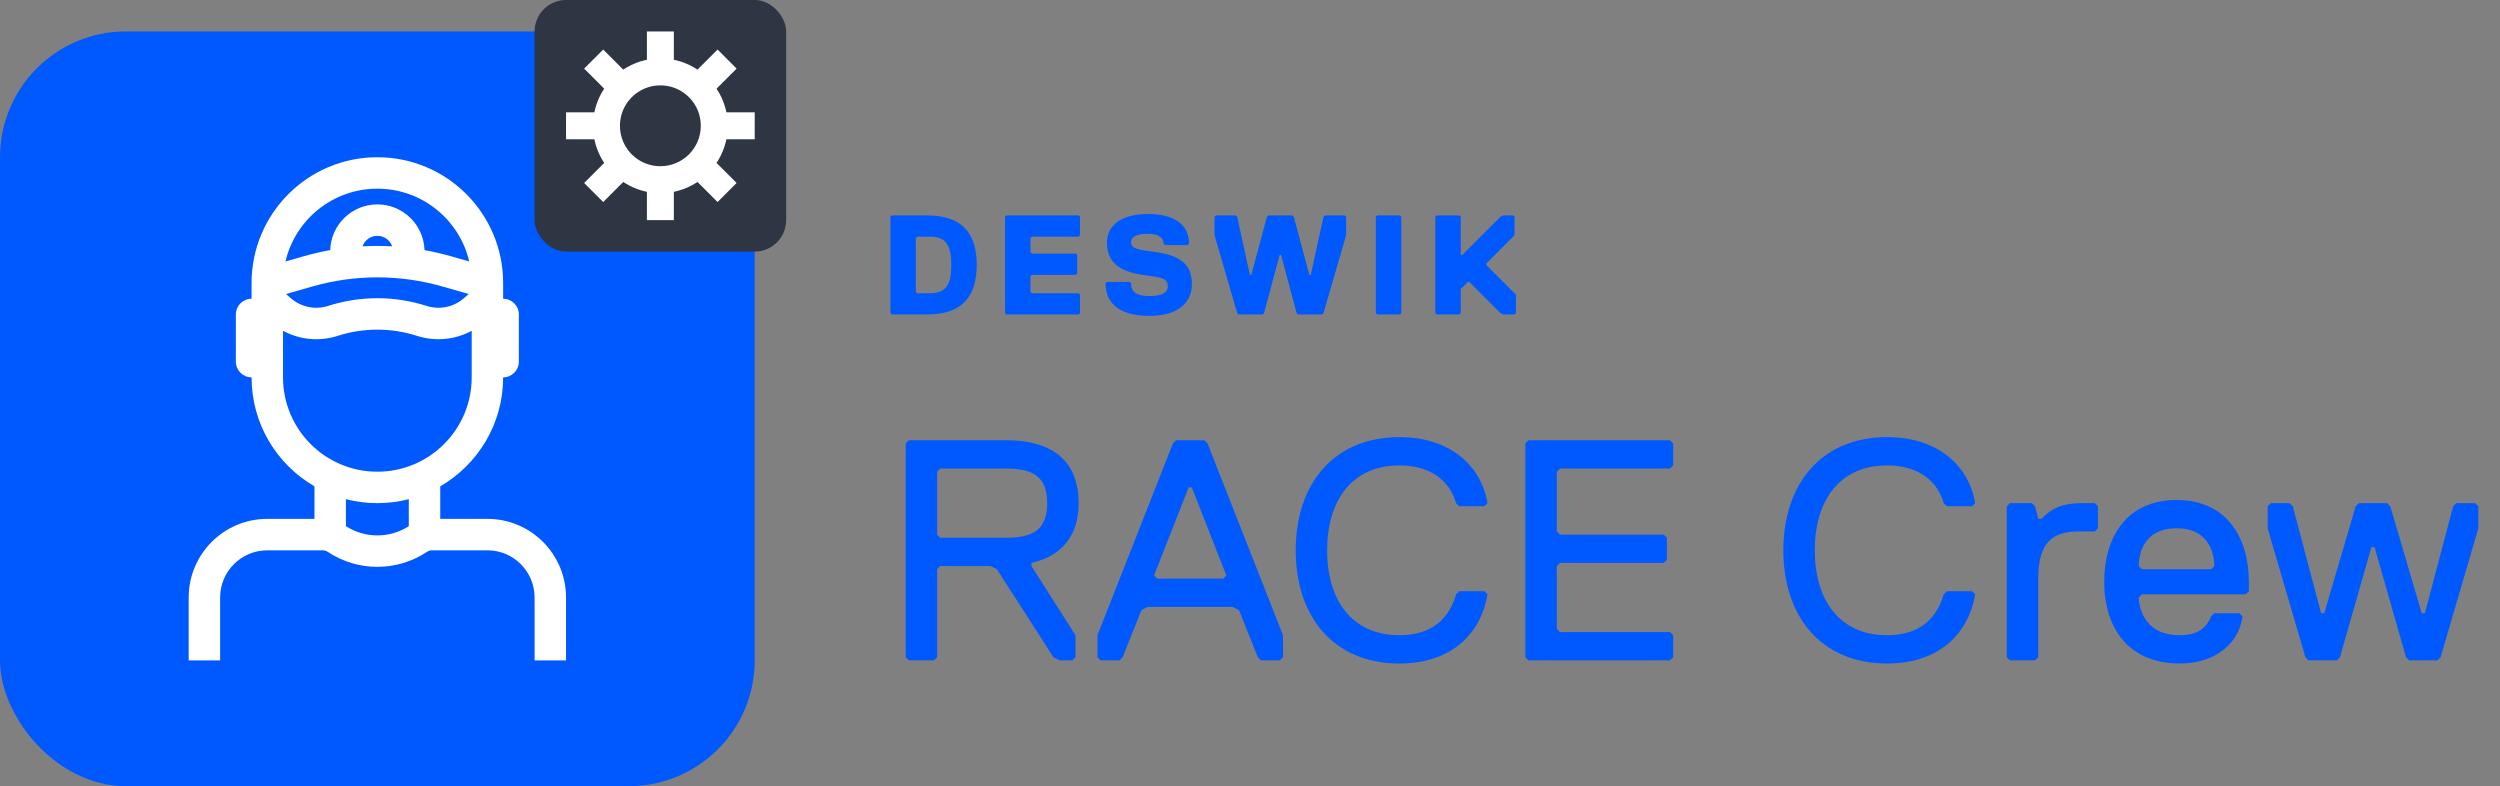 <svg width="159" height="50" viewBox="0 0 159 50" fill="none" xmlns="http://www.w3.org/2000/svg">
<rect x="0" y="0" width="159" height="50" fill="#808080" stroke="none"/>
<rect y="2" width="48" height="48" rx="8" fill="#0059FF"/>
<path fill-rule="evenodd" clip-rule="evenodd" d="M24 10C19.582 10 16 13.582 16 18V19C15.448 19 15 19.448 15 20V23C15 23.552 15.448 24 16 24C16 26.961 17.609 29.547 20 30.93V33H17C14.239 33 12 35.239 12 38V42H14V38C14 36.343 15.343 35 17 35H20.526C20.638 35 20.747 35.033 20.84 35.095C22.753 36.371 25.247 36.371 27.16 35.095C27.253 35.033 27.362 35 27.474 35H31C32.657 35 34 36.343 34 38V42H36V38C36 35.239 33.761 33 31 33H28V30.93C30.391 29.547 32 26.961 32 24C32.552 24 33 23.552 33 23V20C33 19.448 32.552 19 32 19V18C32 13.582 28.418 10 24 10ZM26 31.748V33.464C24.782 34.248 23.218 34.248 22 33.464V31.748C22.639 31.913 23.309 32 24 32C24.691 32 25.361 31.913 26 31.748ZM18.157 16.629C18.777 13.976 21.158 12 24 12C26.842 12 29.223 13.976 29.843 16.629L28.67 16.294C28.118 16.137 27.56 16.008 26.999 15.907C26.949 14.293 25.626 13 24 13C22.374 13 21.051 14.293 21.001 15.907C20.44 16.008 19.882 16.137 19.33 16.294L18.157 16.629ZM24 15C24.435 15 24.806 15.278 24.943 15.666C24.315 15.632 23.685 15.632 23.057 15.666C23.194 15.278 23.565 15 24 15ZM18 24V21.04C19.057 21.61 20.313 21.735 21.482 21.36C23.119 20.834 24.881 20.834 26.518 21.36C27.687 21.735 28.943 21.61 30 21.04V24C30 27.314 27.314 30 24 30C20.686 30 18 27.314 18 24ZM28.121 18.217L29.812 18.701L29.485 18.981C28.836 19.538 27.944 19.718 27.13 19.456C25.095 18.802 22.905 18.802 20.87 19.456C20.055 19.718 19.164 19.538 18.515 18.981L18.187 18.701L19.879 18.217C22.573 17.448 25.428 17.448 28.121 18.217Z" fill="white"/>
<path d="M62.12 16.85C62.12 18.83 61.22 20 58.97 20H56.72L56.63 19.91V13.79L56.72 13.7H58.97C61.22 13.7 62.12 14.87 62.12 16.85ZM60.5 16.85C60.5 15.41 60.05 15.05 59.06 15.05H58.34L58.25 15.14V18.56L58.34 18.65H59.06C60.05 18.65 60.5 18.29 60.5 16.85ZM68.69 19.91L68.6 20H64.01L63.92 19.91V13.79L64.01 13.7H68.6L68.69 13.79V14.96L68.6 15.05H65.63L65.54 15.14V16.04L65.63 16.13H68.42L68.51 16.22V17.39L68.42 17.48H65.63L65.54 17.57V18.56L65.63 18.65H68.6L68.69 18.74V19.91ZM74.273 18.2C74.273 17.75 73.913 17.66 73.283 17.57L72.653 17.48C70.763 17.21 70.403 16.31 70.403 15.41C70.403 14.42 71.213 13.61 73.013 13.61C74.633 13.61 75.623 14.24 75.623 15.5L75.533 15.59H74.093L74.003 15.5C74.003 15.14 73.733 14.87 73.013 14.87C72.293 14.87 71.933 15.05 71.933 15.41C71.933 15.77 72.293 15.86 72.923 15.95L73.553 16.04C75.443 16.31 75.803 17.12 75.803 18.11C75.803 19.1 75.083 20.09 73.103 20.09C71.303 20.09 70.313 19.37 70.313 18.02L70.403 17.93H71.843L71.933 18.02C71.933 18.56 72.293 18.83 73.103 18.83C73.823 18.83 74.273 18.65 74.273 18.2ZM80.665 13.7H82.195L82.285 13.79L83.275 17.48H83.365L84.175 13.79L84.265 13.7H85.525L85.615 13.79V14.96L84.175 19.91L84.085 20H82.555L82.465 19.91L81.475 16.22H81.385L80.395 19.91L80.305 20H78.775L78.685 19.91L77.245 14.96V13.79L77.335 13.7H78.595L78.685 13.79L79.495 17.48H79.585L80.575 13.79L80.665 13.7ZM89.123 19.91L89.032 20H87.593L87.502 19.91V13.79L87.593 13.7H89.032L89.123 13.79V19.91ZM96.415 19.91L96.325 20H95.605L95.425 19.91L93.445 17.93H93.355L92.905 18.38V19.91L92.815 20H91.375L91.285 19.91V13.79L91.375 13.7H92.815L92.905 13.79V16.22H92.995L95.425 13.79L95.605 13.7H96.235L96.325 13.79V14.96L94.525 16.76V16.85L96.415 18.74V19.91Z" fill="#0059FF"/>
<path d="M66.6 32C66.6 30.4 65.8 29.8 64 29.8H59.8L59.6 30V34L59.8 34.2H64C65.8 34.2 66.6 33.6 66.6 32ZM68.6 32C68.6 34.2 67.4 35.4 65.6 35.8V36L68.4 40.4V41.8L68.2 42H67.4L67 41.8L63.4 36.2L63 36H59.8L59.6 36.2V41.8L59.4 42H57.8L57.6 41.8V28.2L57.8 28H64C66.8 28 68.6 29.2 68.6 32ZM81.598 41.8L81.398 42H80.198L79.998 41.8L78.798 38.8L78.398 38.6H72.998L72.598 38.8L71.398 41.8L71.198 42H69.998L69.798 41.8V40.4L74.598 28.2L74.798 28H76.598L76.798 28.2L81.598 40.4V41.8ZM77.998 36.6L75.798 31H75.598L73.398 36.6L73.598 36.8H77.798L77.998 36.6ZM89.005 42.2C84.805 42.2 82.406 39.2 82.406 35C82.406 30.8 84.805 27.8 89.005 27.8C92.206 27.8 94.206 29.6 94.606 32L94.406 32.2H92.805L92.606 32C92.206 30.6 91.005 29.6 89.005 29.6C86.005 29.6 84.406 31.8 84.406 35C84.406 38.2 86.005 40.4 89.005 40.4C91.206 40.4 92.206 39.2 92.606 37.8L92.805 37.6H94.406L94.606 37.8C94.206 40.2 92.406 42.2 89.005 42.2ZM106.414 41.8L106.214 42H97.214L97.014 41.8V28.2L97.214 28H106.214L106.414 28.2V29.6L106.214 29.8H99.214L99.014 30V33.8L99.214 34H105.814L106.014 34.2V35.6L105.814 35.8H99.214L99.014 36V40L99.214 40.2H106.214L106.414 40.4V41.8ZM120.021 42.2C115.821 42.2 113.421 39.2 113.421 35C113.421 30.8 115.821 27.8 120.021 27.8C123.221 27.8 125.221 29.6 125.621 32L125.421 32.2H123.821L123.621 32C123.221 30.6 122.021 29.6 120.021 29.6C117.021 29.6 115.421 31.8 115.421 35C115.421 38.2 117.021 40.4 120.021 40.4C122.221 40.4 123.221 39.2 123.621 37.8L123.821 37.6H125.421L125.621 37.8C125.221 40.2 123.421 42.2 120.021 42.2ZM133.43 33.6L133.23 33.8H132.23C130.63 33.8 129.63 34.4 129.63 36.8V41.8L129.43 42H127.83L127.63 41.8V32.2L127.83 32H129.23L129.43 32.2L129.63 33H129.83C130.43 32.4 131.03 32 132.43 32H133.23L133.43 32.2V33.6ZM140.627 36.2L140.827 36C140.827 35.4 140.627 33.6 138.427 33.6C136.227 33.6 136.027 35.4 136.027 36L136.227 36.2H140.627ZM138.627 42.2C135.427 42.2 133.827 40 133.827 37C133.827 34.2 135.227 31.8 138.427 31.8C141.627 31.8 143.027 34.2 143.027 37V37.6L142.827 37.8H136.227L136.027 38C136.027 38.4 136.227 40.4 138.627 40.4C139.427 40.4 140.227 40.2 140.627 39.2L140.827 39H142.427L142.627 39.2C142.427 40.8 141.027 42.2 138.627 42.2ZM157.622 33.6L155.222 41.8L155.022 42H153.222L153.022 41.8L151.022 34.8H150.822L148.822 41.8L148.622 42H146.822L146.622 41.8L144.222 33.6V32.2L144.422 32H145.622L145.822 32.2L147.622 39H147.822L149.822 32.2L150.022 32H151.822L152.022 32.2L154.022 39H154.222L156.022 32.2L156.222 32H157.422L157.622 32.2V33.6Z" fill="#0059FF"/>
<rect x="34" width="16" height="16" rx="2" fill="#2E3543"/>
<path d="M48 8.857V7.143H46.199C46.088 6.607 45.875 6.096 45.572 5.64L46.849 4.363L45.637 3.151L44.36 4.428C43.904 4.125 43.394 3.912 42.857 3.801V2H41.143V3.801C40.606 3.912 40.096 4.125 39.64 4.428L38.363 3.151L37.151 4.363L38.428 5.64C38.125 6.096 37.912 6.607 37.801 7.143H36V8.857H37.801C37.912 9.393 38.125 9.904 38.428 10.36L37.151 11.637L38.363 12.849L39.64 11.572C40.096 11.875 40.606 12.088 41.143 12.199V14H42.857V12.199C43.394 12.088 43.904 11.875 44.36 11.572L45.637 12.849L46.849 11.637L45.572 10.36C45.875 9.904 46.088 9.393 46.199 8.857H48ZM42 10.571C41.491 10.571 40.994 10.421 40.571 10.138C40.148 9.856 39.819 9.454 39.624 8.984C39.43 8.514 39.379 7.997 39.478 7.498C39.577 7 39.822 6.541 40.182 6.182C40.541 5.822 40.999 5.577 41.498 5.478C41.997 5.379 42.514 5.43 42.984 5.624C43.454 5.819 43.855 6.149 44.138 6.571C44.421 6.994 44.571 7.491 44.571 8C44.571 8.682 44.3 9.335 43.818 9.818C43.335 10.3 42.682 10.571 42 10.571Z" fill="white"/>
</svg>
